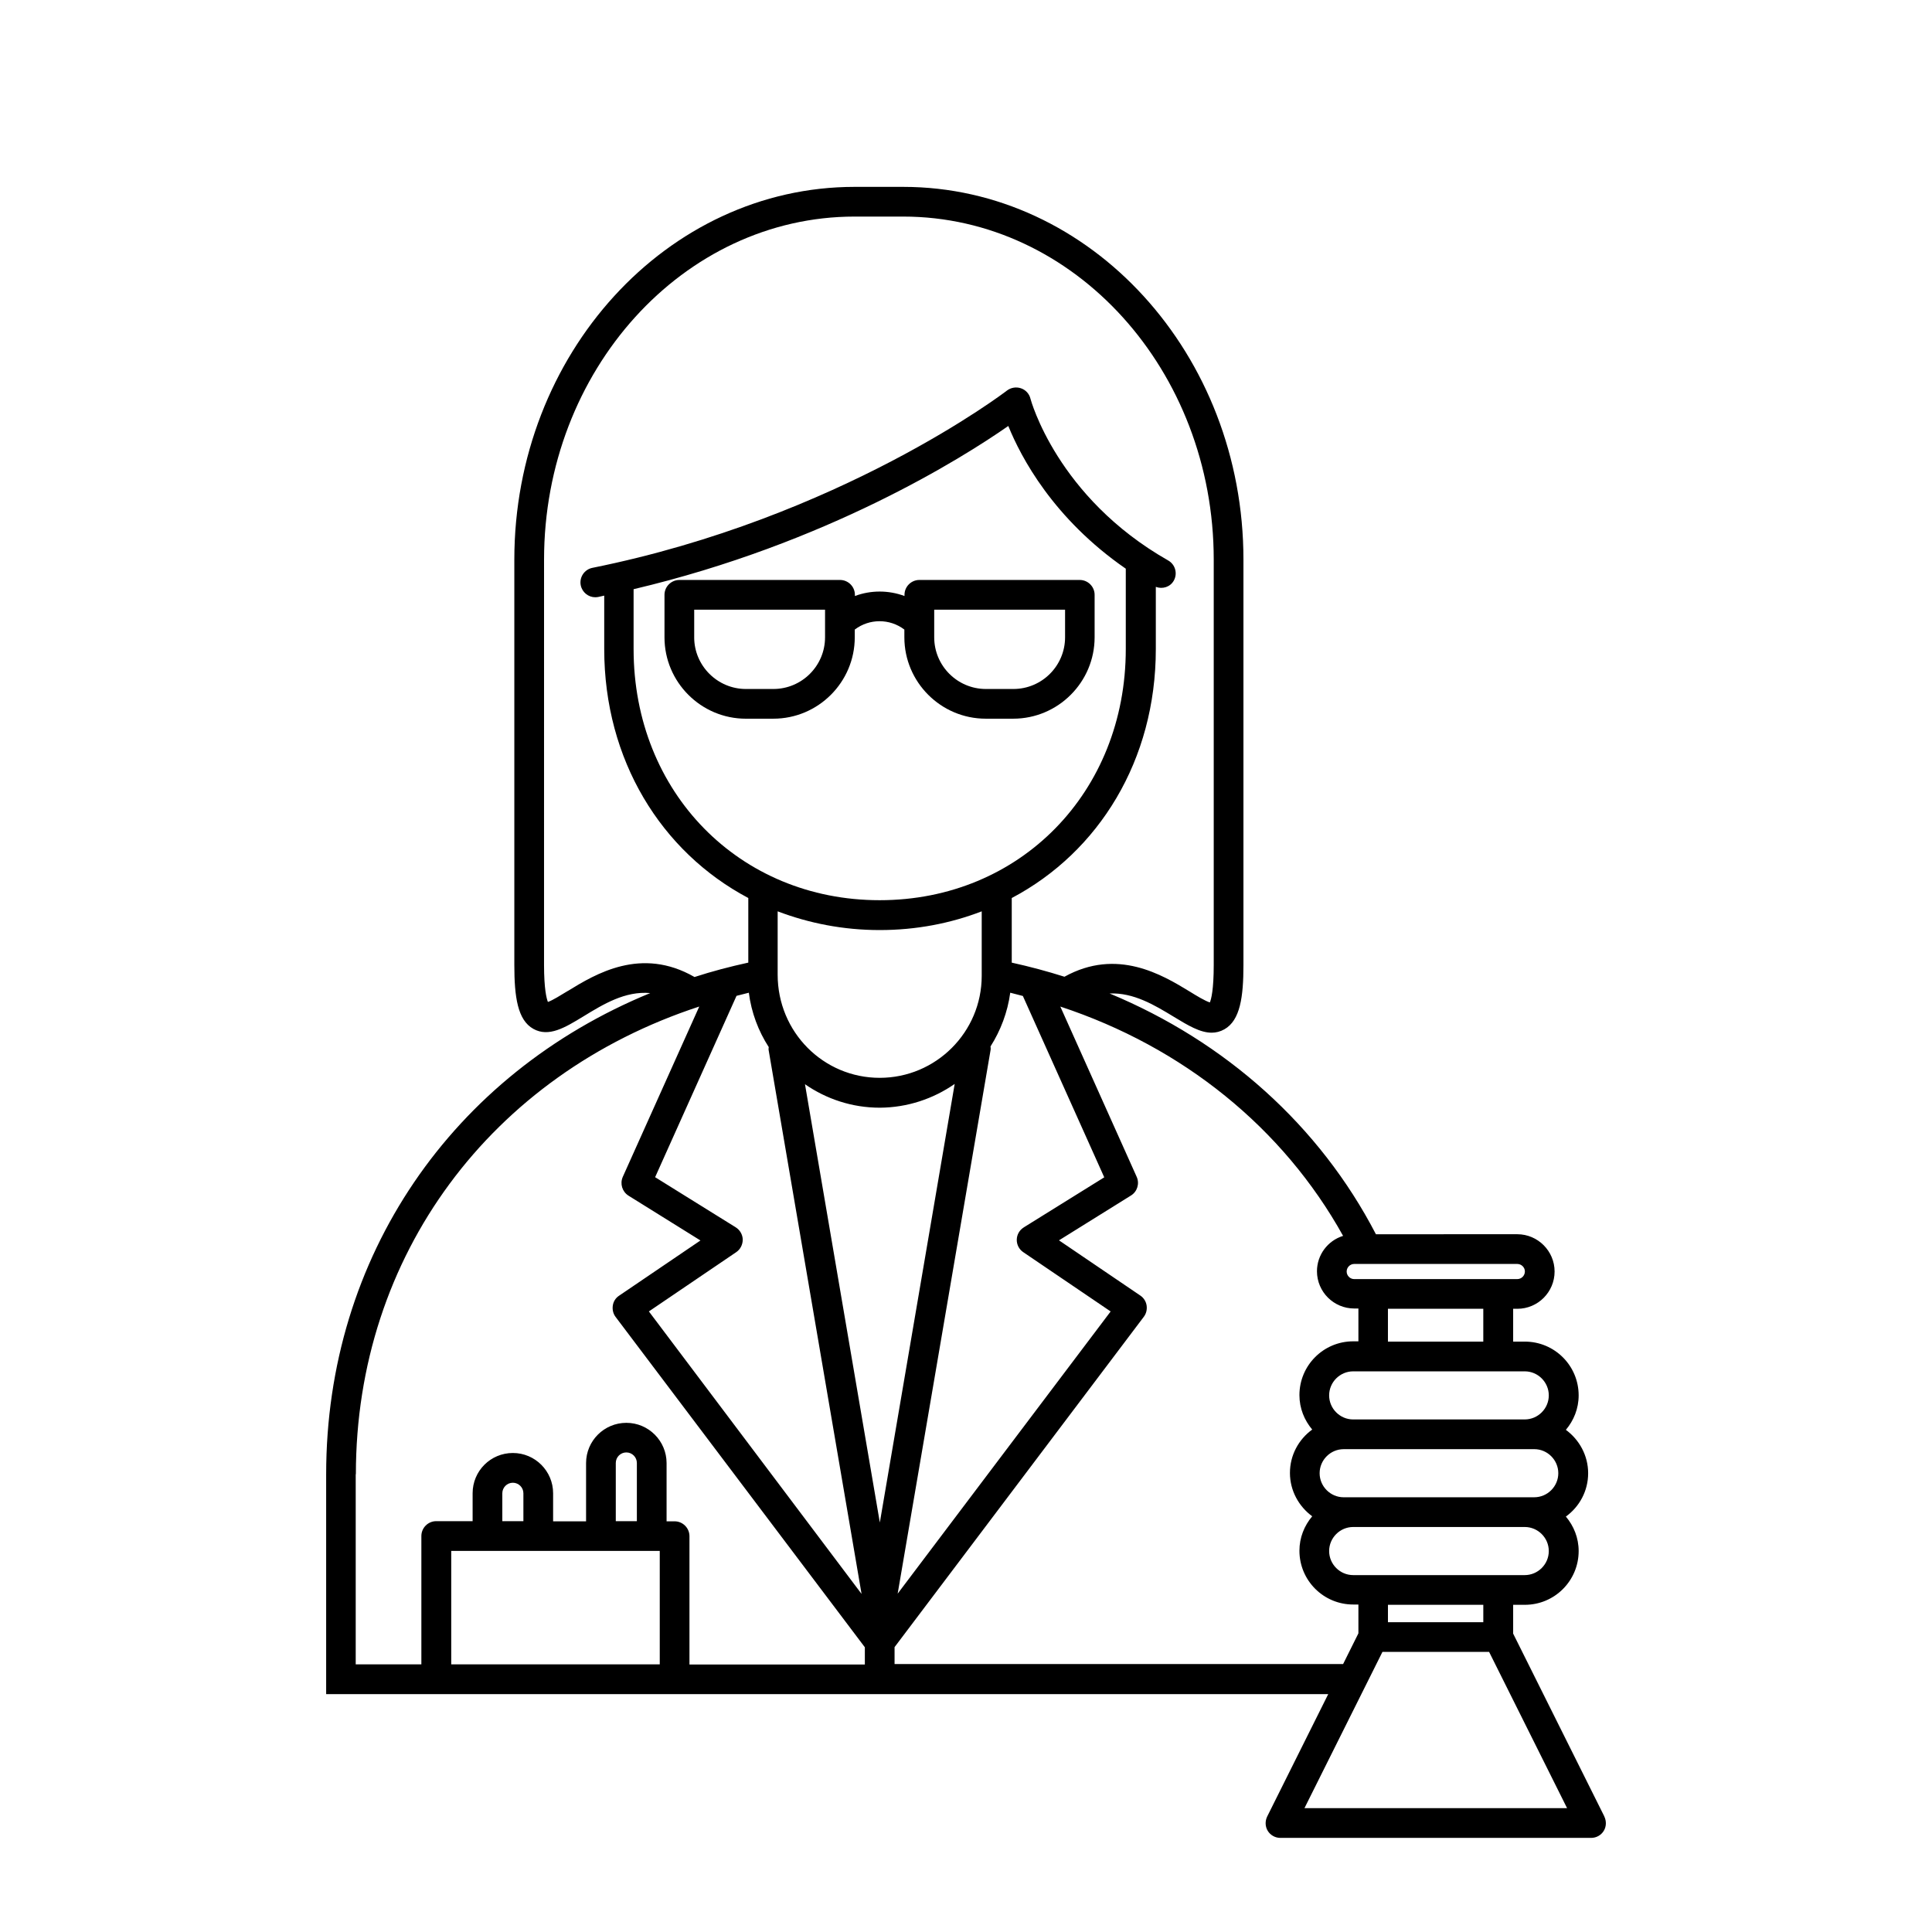 <?xml version="1.0" encoding="UTF-8"?>
<!-- Uploaded to: ICON Repo, www.iconrepo.com, Generator: ICON Repo Mixer Tools -->
<svg fill="#000000" width="800px" height="800px" version="1.1" viewBox="144 144 512 512" xmlns="http://www.w3.org/2000/svg">
 <g>
  <path d="m348.95 334.46c11.887 0 21.57-9.684 21.57-21.57v-2.047c3.883-2.953 9.258-2.953 13.145 0v2.047c0 11.887 9.684 21.57 21.57 21.57h7.281c11.887 0 21.57-9.684 21.57-21.57v-11.258c0-2.164-1.77-3.938-3.938-3.938h-42.508c-2.164 0-3.938 1.77-3.938 3.938v0.316c-4.25-1.574-8.934-1.574-13.145 0v-0.316c0-2.164-1.77-3.938-3.938-3.938l-42.586 0.004c-2.164 0-3.938 1.77-3.938 3.938v11.258c0 11.887 9.684 21.57 21.57 21.57h7.281zm42.629-28.891h34.676v7.32c0 7.559-6.141 13.699-13.699 13.699h-7.281c-7.559 0-13.699-6.141-13.699-13.699v-7.32zm-63.609 7.32v-7.32h34.676v7.32c0 7.559-6.141 13.699-13.699 13.699h-7.281c-7.519 0-13.699-6.141-13.699-13.699z"/>
  <path d="m569.17 625.38-24.168-48.453v-7.637h3.109c7.871 0 14.25-6.375 14.25-14.25 0-3.504-1.301-6.652-3.387-9.133 3.582-2.598 5.902-6.769 5.902-11.492s-2.363-8.895-5.902-11.492c2.086-2.481 3.387-5.629 3.387-9.133 0-7.871-6.375-14.25-14.25-14.25h-3.109v-8.699h1.102c5.473 0 9.879-4.449 9.879-9.879 0-5.434-4.449-9.879-9.879-9.879l-37.469 0.004c-14.957-28.812-39.871-51.051-70.574-63.805 6.375-0.277 11.965 3.109 17.082 6.219 3.621 2.203 6.887 4.172 9.957 4.172 1.141 0 2.281-0.277 3.387-0.906 4.172-2.363 5.039-8.543 5.039-17.043v-107.41c0-54.473-40.461-98.793-90.176-98.793h-12.871c-49.711 0-90.176 44.32-90.176 98.793v107.38c0 8.5 0.867 14.641 5.039 16.965 4.094 2.281 8.344-0.316 13.266-3.305 5.273-3.227 11.059-6.769 17.711-6.18-52.387 21.492-85.883 69.746-85.883 127.53v58.254h265.56l-16.176 32.434c-0.59 1.219-0.551 2.676 0.156 3.816 0.707 1.141 1.969 1.852 3.344 1.852h82.34c1.379 0 2.637-0.707 3.344-1.852 0.707-1.141 0.746-2.598 0.156-3.816zm-32.078-51.484h-25.27v-4.606h25.27zm10.98-12.477h-45.461c-3.504 0-6.375-2.875-6.375-6.375 0-3.504 2.875-6.375 6.375-6.375h45.461c3.504 0 6.375 2.875 6.375 6.375 0 3.504-2.875 6.375-6.375 6.375zm2.519-33.379c3.504 0 6.375 2.875 6.375 6.375 0 3.504-2.875 6.375-6.375 6.375l-50.5 0.004c-3.504 0-6.375-2.875-6.375-6.375 0-3.504 2.875-6.375 6.375-6.375zm3.856-14.25c0 3.504-2.875 6.375-6.375 6.375l-45.461 0.004c-3.504 0-6.375-2.875-6.375-6.375 0-3.504 2.875-6.375 6.375-6.375h45.461c3.504 0 6.375 2.875 6.375 6.375zm-17.359-14.25h-25.27v-8.699h25.27zm11.02-18.578c0 1.102-0.906 2.008-2.008 2.008l-43.211 0.004c-1.102 0-2.008-0.906-2.008-2.008 0-1.102 0.906-2.008 2.008-2.008h43.18c1.141 0 2.047 0.906 2.047 2.008zm-132.92-5.117 23.145 15.703-56.441 74.785 24.641-144.18c0.039-0.277 0-0.551-0.039-0.828 2.676-4.211 4.527-9.055 5.234-14.25 1.141 0.277 2.242 0.59 3.344 0.867l21.57 48.059-21.332 13.266v0.008c-1.133 0.695-1.832 1.922-1.855 3.254-0.023 1.328 0.633 2.582 1.738 3.316zm-76.242-6.613-21.332-13.266 21.57-48.059 3.266-0.828c0.668 5.234 2.519 10.156 5.273 14.406 0 0.234-0.078 0.473-0.039 0.707l24.641 144.21-56.363-74.863 23.145-15.703c1.102-0.746 1.73-2.008 1.73-3.344l0.004 0.008c-0.039-1.336-0.75-2.566-1.891-3.266zm-27.039-169.09c51.168-12.082 87.223-34.832 99.305-43.258 3.344 8.266 11.926 24.562 31.133 37.824v21.293c0 37.941-28.023 66.559-65.219 66.559-37.191 0.008-65.215-28.609-65.215-66.551v-15.863zm65.219 90.332c9.684 0 18.734-1.77 27.039-4.961v17.082c0 14.918-12.121 27.039-27.039 27.039s-27.039-12.121-27.039-27.355v-16.766c8.305 3.148 17.359 4.961 27.039 4.961zm19.875 40.777-19.836 116.23-19.836-116.15c5.629 3.898 12.438 6.219 19.836 6.219 7.32-0.039 14.168-2.363 19.836-6.297zm-102.53-24.641c-1.77 1.062-4.055 2.519-5.273 2.914-0.355-0.906-1.023-3.387-1.023-9.84l0.004-107.37c0-50.145 36.918-90.922 82.301-90.922h12.871c45.383 0 82.301 40.777 82.301 90.922v107.38c0 6.613-0.668 9.094-1.023 9.957-1.219-0.355-3.621-1.812-5.391-2.914-7.242-4.41-19.207-11.609-33.141-3.898v0.004c-4.598-1.453-9.262-2.703-13.973-3.738v-17.121c23.105-12.203 38.18-36.566 38.18-65.969v-16.492c1.77 0.668 3.816 0.039 4.762-1.652 1.062-1.891 0.395-4.285-1.496-5.352-29.48-16.766-36.406-42.586-36.488-42.863h0.004c-0.312-1.293-1.262-2.332-2.519-2.758s-2.641-0.203-3.699 0.59c-0.434 0.355-44.242 33.77-109.89 46.996-2.125 0.434-3.504 2.519-3.07 4.644 0.395 1.852 2.008 3.148 3.856 3.148 0.277 0 0.512-0.039 0.789-0.078 0.551-0.117 1.023-0.234 1.574-0.355v14.168c0 29.363 15.074 53.727 38.18 65.969v17.121c-4.879 1.062-9.645 2.32-14.25 3.816-14.168-8.148-26.254-0.789-33.574 3.699zm-56.16 128.08c0-58.016 35.895-105.92 91-123.95l-20.27 45.148c-0.789 1.812-0.156 3.898 1.496 4.961l19.09 11.887-21.57 14.641c-0.898 0.586-1.504 1.535-1.656 2.598-0.156 1.062 0.078 2.164 0.746 3.031l66.047 87.535v4.566h-46.48v-34.008c0-2.164-1.77-3.938-3.938-3.938h-2.125v-15.43c0-5.863-4.762-10.668-10.668-10.668-5.863 0-10.668 4.762-10.668 10.668v15.43h-8.734v-7.438c0-5.863-4.762-10.668-10.668-10.668-5.902 0-10.664 4.766-10.664 10.668v7.398h-9.645c-2.164 0-3.938 1.77-3.938 3.938v34.008h-17.398v-50.383zm44.398 12.438h-5.59v-7.398c0-1.535 1.258-2.793 2.793-2.793s2.793 1.258 2.793 2.793v7.398zm36.133 7.871v30.07l-55.262 0.004v-30.07h55.262zm-6.062-7.871h-5.59v-15.43c0-1.535 1.258-2.793 2.793-2.793 1.535 0 2.793 1.258 2.793 2.793v15.43zm68.289 37.941v-4.566l66.047-87.535c0.668-0.867 0.906-1.969 0.746-3.031v0.004c-0.168-1.059-0.766-2-1.652-2.598l-21.57-14.641 19.09-11.887c1.652-1.023 2.32-3.148 1.496-4.961l-20.23-45.105c32.473 10.707 59.039 32.156 74.941 60.773v-0.004c-4.109 1.27-6.918 5.066-6.926 9.367 0 5.473 4.449 9.879 9.879 9.879h1.102v8.699h-1.379c-7.871 0-14.25 6.375-14.25 14.25 0 3.504 1.301 6.652 3.387 9.133-3.582 2.598-5.902 6.769-5.902 11.492 0 4.723 2.363 8.895 5.902 11.492-2.086 2.481-3.387 5.629-3.387 9.133 0 7.871 6.375 14.25 14.25 14.25h1.379v7.637l-4.055 8.145h-118.87zm108.63 38.102 20.664-41.406h28.262l20.664 41.406-69.59 0.004z"/>
 </g>
</svg>